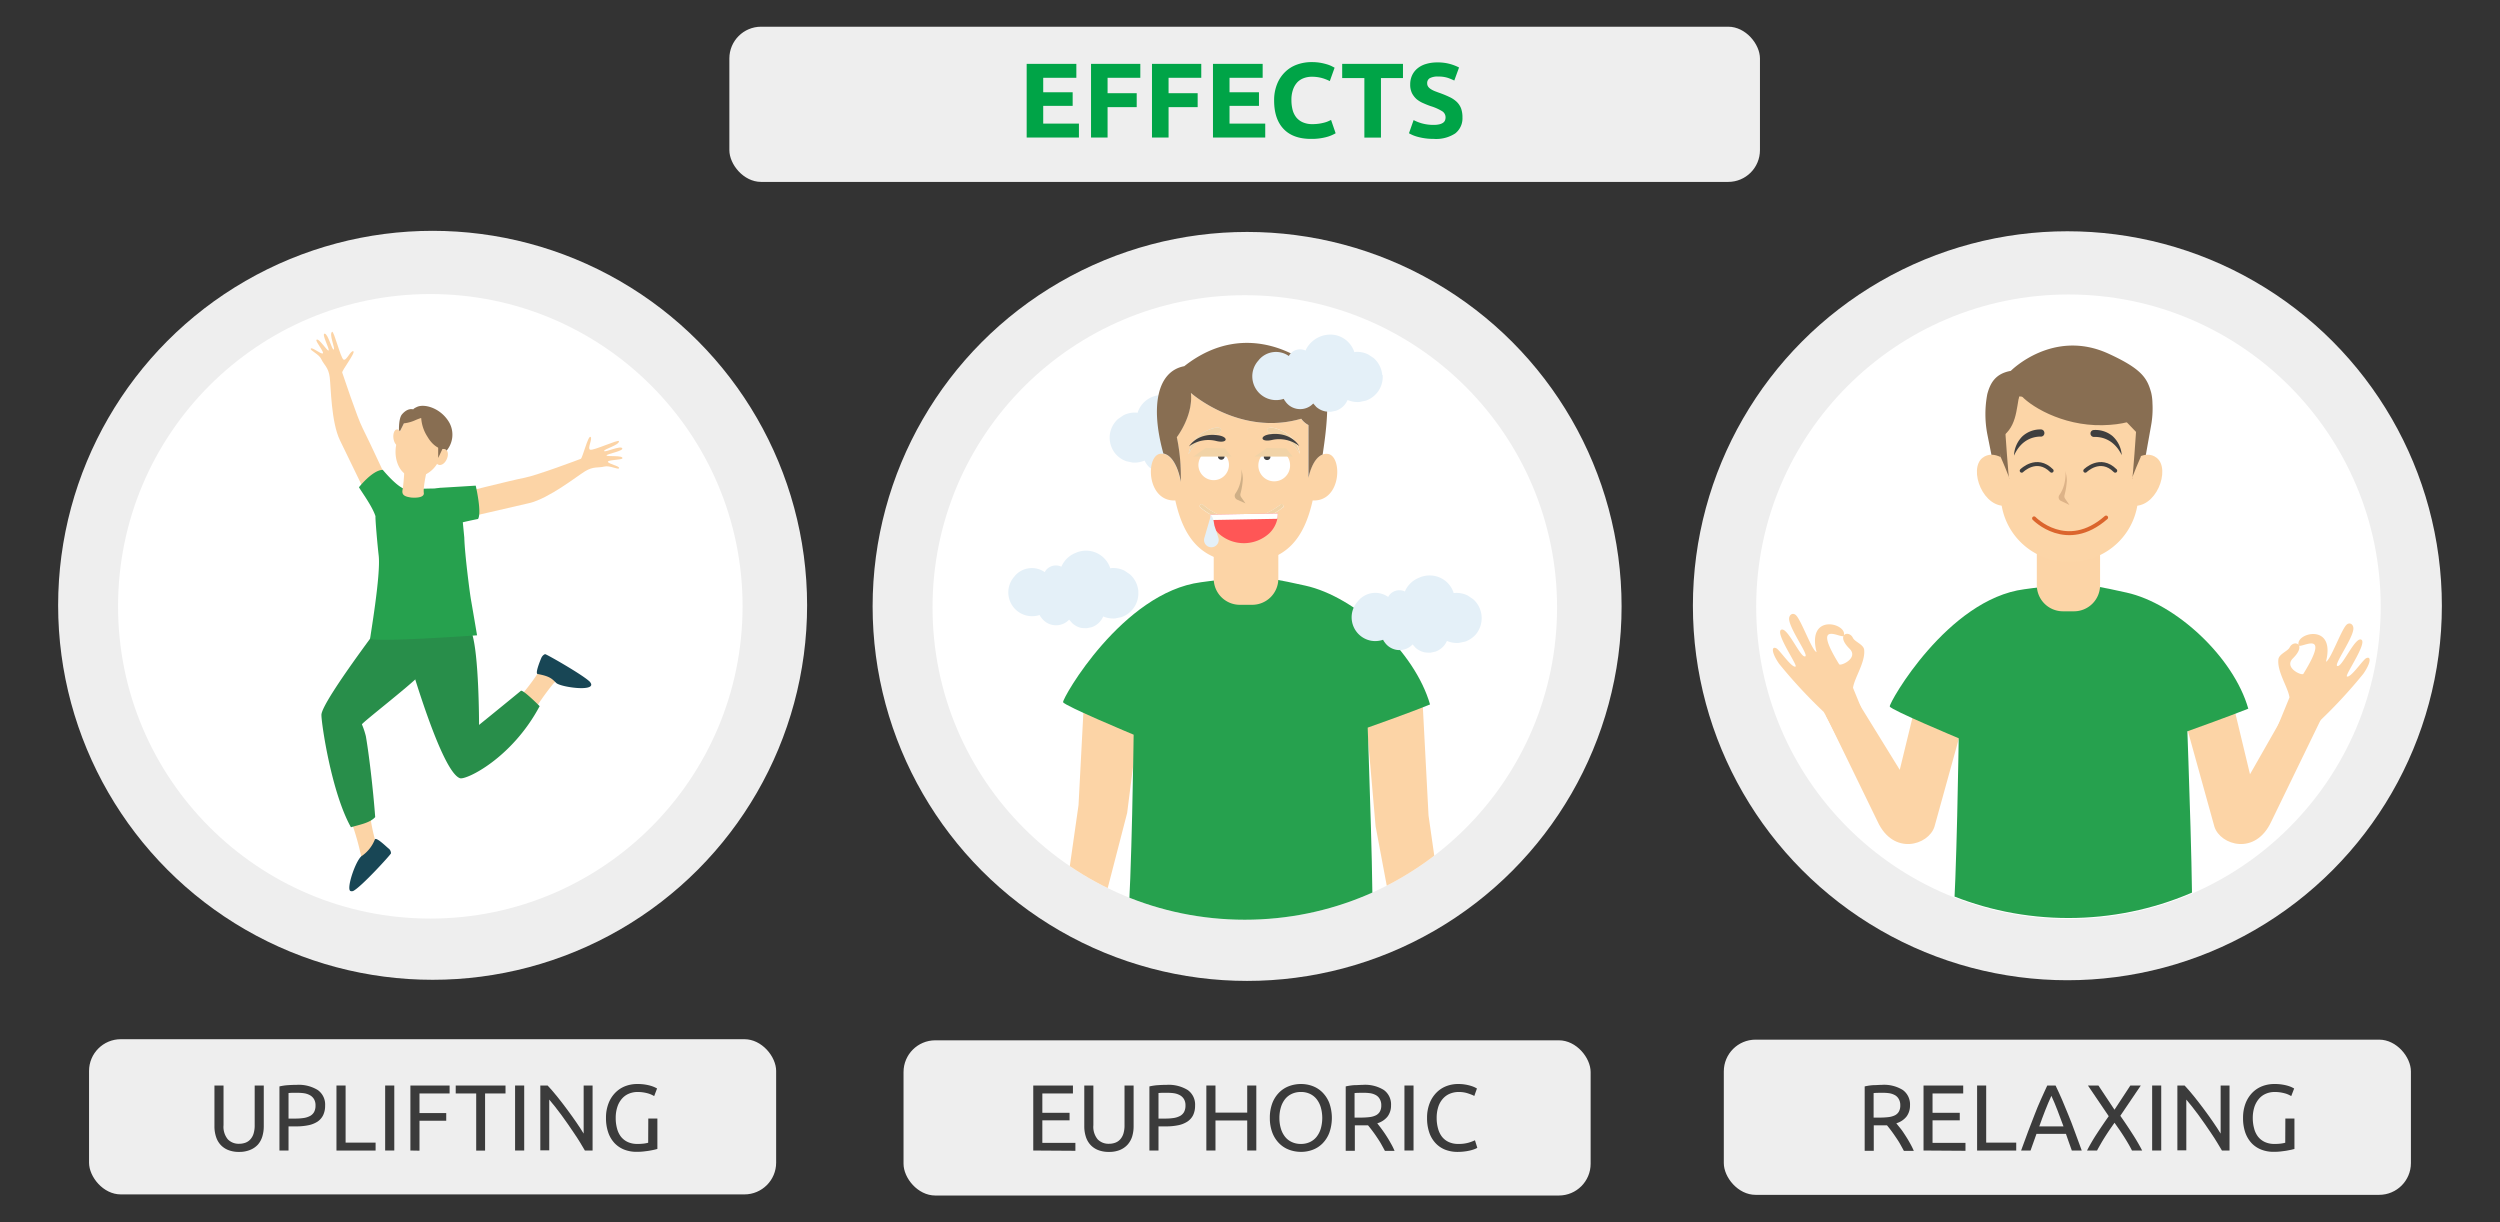 <svg id="Слой_1" data-name="Слой 1" xmlns="http://www.w3.org/2000/svg" xmlns:xlink="http://www.w3.org/1999/xlink" width="630" height="308" viewBox="0 0 630 308">
  <rect x="0" y="0" width="630" height="308" fill="#333333" stroke="none"/>
  <defs>
    <style>
      .cls-1, .cls-21, .cls-22 {
        fill: none;
      }

      .cls-2 {
        fill: #eee;
      }

      .cls-3 {
        fill: #fff;
      }

      .cls-4 {
        fill: #00a447;
      }

      .cls-5 {
        fill: #3b3b3b;
      }

      .cls-6 {
        clip-path: url(#clip-path);
      }

      .cls-7 {
        fill: #e4f0f8;
      }

      .cls-8 {
        fill: #fcd4a6;
      }

      .cls-9 {
        fill: #26a14e;
      }

      .cls-10 {
        fill: #886e52;
      }

      .cls-11 {
        fill: #f1d3a7;
      }

      .cls-12 {
        fill: #414141;
      }

      .cls-13 {
        fill: #ff5656;
      }

      .cls-14 {
        fill: #cfaf86;
      }

      .cls-15 {
        fill: #288e4a;
      }

      .cls-16 {
        fill: #184655;
      }

      .cls-17 {
        clip-path: url(#clip-path-2);
      }

      .cls-18 {
        fill: #fcd5a7;
      }

      .cls-19 {
        fill: #ddb388;
      }

      .cls-20 {
        fill: #3f3f3f;
      }

      .cls-21 {
        stroke: #3f3f3f;
      }

      .cls-21, .cls-22 {
        stroke-linecap: round;
        stroke-linejoin: round;
      }

      .cls-22 {
        stroke: #db652d;
      }
    </style>
    <clipPath id="clip-path">
      <circle class="cls-1" cx="313.69" cy="153.08" r="78.69"/>
    </clipPath>
    <clipPath id="clip-path-2">
      <circle class="cls-1" cx="521.25" cy="152.65" r="78.69"/>
    </clipPath>
  </defs>
  <circle class="cls-2" cx="520.98" cy="152.65" r="94.37"/>
  <circle class="cls-3" cx="521.25" cy="152.9" r="78.69"/>
  <rect class="cls-2" x="183.8" y="6.73" width="259.71" height="39.11" rx="8"/>
  <g>
    <path class="cls-4" d="M258.72,34.66V16.1h12.52v3.51h-8.35v3.64h7.42v3.43h-7.42v4.47h9v3.51Z"/>
    <path class="cls-4" d="M274.94,34.66V16.1h12.42v3.51h-8.25v3.88h7.34V27h-7.34v7.66Z"/>
    <path class="cls-4" d="M290.3,34.66V16.1h12.42v3.51h-8.24v3.88h7.33V27h-7.33v7.66Z"/>
    <path class="cls-4" d="M305.67,34.66V16.1h12.52v3.51h-8.35v3.64h7.42v3.43h-7.42v4.47h9v3.51Z"/>
    <path class="cls-4" d="M330.34,35q-4.51,0-6.89-2.52c-1.58-1.67-2.37-4.06-2.37-7.14a10.8,10.8,0,0,1,.73-4.11,8.75,8.75,0,0,1,2-3.05,8.2,8.2,0,0,1,3-1.89,10.79,10.79,0,0,1,3.78-.64,12.72,12.72,0,0,1,2.14.17,15.73,15.73,0,0,1,1.69.4,8.14,8.14,0,0,1,1.2.47l.7.37-1.21,3.38a10.59,10.59,0,0,0-2-.78,9.71,9.71,0,0,0-2.59-.32,5.76,5.76,0,0,0-1.88.32,4.42,4.42,0,0,0-1.64,1,5.17,5.17,0,0,0-1.13,1.84,7.59,7.59,0,0,0-.43,2.73,9.61,9.61,0,0,0,.28,2.39,5.18,5.18,0,0,0,.91,1.92,4.4,4.4,0,0,0,1.65,1.27,5.83,5.83,0,0,0,2.46.47,11.4,11.4,0,0,0,1.63-.11,11.72,11.72,0,0,0,1.29-.26,6.75,6.75,0,0,0,1-.33l.77-.35,1.15,3.35a9.37,9.37,0,0,1-2.49,1A14.3,14.3,0,0,1,330.34,35Z"/>
    <path class="cls-4" d="M353.55,16.1v3.57H348v15h-4.18v-15h-5.59V16.1Z"/>
    <path class="cls-4" d="M361.29,31.47a6,6,0,0,0,1.46-.15,2.71,2.71,0,0,0,.92-.4,1.37,1.37,0,0,0,.48-.6,2.13,2.13,0,0,0,.13-.78,1.79,1.79,0,0,0-.85-1.51,12.42,12.42,0,0,0-2.95-1.3c-.6-.21-1.21-.46-1.82-.73A6.89,6.89,0,0,1,357,25a5.22,5.22,0,0,1-1.18-1.52,4.84,4.84,0,0,1-.45-2.18,5.44,5.44,0,0,1,.48-2.32,5,5,0,0,1,1.36-1.75,6,6,0,0,1,2.15-1.11,9.54,9.54,0,0,1,2.83-.39,11.48,11.48,0,0,1,3.24.4,11.87,11.87,0,0,1,2.25.88l-1.2,3.29a13.25,13.25,0,0,0-1.73-.71,7.66,7.66,0,0,0-2.29-.3,4.24,4.24,0,0,0-2.15.41,1.4,1.4,0,0,0-.66,1.27,1.48,1.48,0,0,0,.24.86,2.45,2.45,0,0,0,.68.63,6.06,6.06,0,0,0,1,.51c.39.15.81.31,1.27.47a25.75,25.75,0,0,1,2.52,1.05,6.88,6.88,0,0,1,1.78,1.22,4.64,4.64,0,0,1,1.06,1.63,6.68,6.68,0,0,1,.34,2.28,4.82,4.82,0,0,1-1.82,4A8.79,8.79,0,0,1,361.29,35a15,15,0,0,1-4-.51,9.9,9.9,0,0,1-1.31-.45,9.79,9.79,0,0,1-.92-.46l1.17-3.32a10.91,10.91,0,0,0,2.05.82A10.68,10.68,0,0,0,361.29,31.47Z"/>
  </g>
  <rect class="cls-2" x="227.69" y="262.16" width="173.15" height="39.11" rx="8"/>
  <circle class="cls-2" cx="314.27" cy="152.82" r="94.37"/>
  <circle class="cls-3" cx="313.69" cy="153.08" r="78.69"/>
  <rect class="cls-2" x="434.4" y="261.99" width="173.15" height="39.11" rx="8"/>
  <rect class="cls-2" x="22.44" y="261.88" width="173.15" height="39.11" rx="8"/>
  <circle class="cls-2" cx="109.02" cy="152.54" r="94.37"/>
  <circle class="cls-3" cx="108.44" cy="152.79" r="78.69"/>
  <g>
    <path class="cls-5" d="M260.38,289.93V273.55h10v2h-7.71v4.87h6.86v1.91h-6.86V288H271v2Z"/>
    <path class="cls-5" d="M279.46,290.28a7.17,7.17,0,0,1-2.79-.49,5.22,5.22,0,0,1-1.94-1.36,5.45,5.45,0,0,1-1.12-2.05,8.41,8.41,0,0,1-.37-2.55V273.55h2.29v10a4.94,4.94,0,0,0,1.09,3.57,3.79,3.79,0,0,0,2.84,1.11,4.5,4.5,0,0,0,1.59-.27,3.11,3.11,0,0,0,1.24-.84,3.84,3.84,0,0,0,.81-1.45,7,7,0,0,0,.28-2.12v-10h2.29v10.28a8.73,8.73,0,0,1-.36,2.55,5.63,5.63,0,0,1-1.14,2.05,5.39,5.39,0,0,1-1.94,1.36A7.07,7.07,0,0,1,279.46,290.28Z"/>
    <path class="cls-5" d="M294,273.38a9.17,9.17,0,0,1,5.31,1.31,4.48,4.48,0,0,1,1.85,3.92,5.44,5.44,0,0,1-.5,2.42,4.19,4.19,0,0,1-1.47,1.63,6.64,6.64,0,0,1-2.33.91,15.21,15.21,0,0,1-3.09.28h-1.83v6.08h-2.29V273.78a13.27,13.27,0,0,1,2.17-.32C292.58,273.41,293.31,273.38,294,273.38Zm.19,2c-1,0-1.73,0-2.25.07v6.43h1.73a13.67,13.67,0,0,0,2.13-.15,5,5,0,0,0,1.59-.52,2.58,2.58,0,0,0,1-1,3.39,3.39,0,0,0,.35-1.63,3.05,3.05,0,0,0-.36-1.56,2.76,2.76,0,0,0-1-1,4.44,4.44,0,0,0-1.45-.51A10.79,10.79,0,0,0,294.16,275.39Z"/>
    <path class="cls-5" d="M314.3,273.55h2.29v16.38H314.3v-7.57h-8v7.57H304V273.55h2.3v6.83h8Z"/>
    <path class="cls-5" d="M320,281.73a10.4,10.4,0,0,1,.62-3.72,7.71,7.71,0,0,1,1.71-2.68,6.92,6.92,0,0,1,2.5-1.62,8.57,8.57,0,0,1,3-.54,8.26,8.26,0,0,1,3,.54,6.89,6.89,0,0,1,2.47,1.62A7.82,7.82,0,0,1,335,278a11.27,11.27,0,0,1,0,7.43,7.82,7.82,0,0,1-1.69,2.68,6.89,6.89,0,0,1-2.47,1.62,8.26,8.26,0,0,1-3,.54,8.57,8.57,0,0,1-3-.54,6.92,6.92,0,0,1-2.5-1.62,7.71,7.71,0,0,1-1.71-2.68A10.38,10.38,0,0,1,320,281.73Zm2.41,0a9.13,9.13,0,0,0,.38,2.7,6.15,6.15,0,0,0,1.07,2.07,4.67,4.67,0,0,0,1.71,1.31,5.29,5.29,0,0,0,2.25.46,5.23,5.23,0,0,0,2.25-.46,4.68,4.68,0,0,0,1.69-1.31,6.15,6.15,0,0,0,1.07-2.07,9.82,9.82,0,0,0,0-5.41,6.15,6.15,0,0,0-1.07-2.07,4.68,4.68,0,0,0-1.69-1.31,5.23,5.23,0,0,0-2.25-.46,5.29,5.29,0,0,0-2.25.46,4.67,4.67,0,0,0-1.71,1.31,6.15,6.15,0,0,0-1.07,2.07A9.15,9.15,0,0,0,322.41,281.73Z"/>
    <path class="cls-5" d="M347.07,283.07c.25.32.57.73.95,1.24s.79,1.08,1.2,1.71.81,1.27,1.21,2a16.94,16.94,0,0,1,1,2H349c-.32-.6-.66-1.21-1-1.82s-.75-1.2-1.12-1.76-.76-1.09-1.13-1.58-.7-.91-1-1.27l-.63,0h-2.7v6.41h-2.3V273.78a13.27,13.27,0,0,1,2.17-.32c.79,0,1.52-.08,2.18-.08a8.92,8.92,0,0,1,5.26,1.3,4.46,4.46,0,0,1,1.81,3.88,4.58,4.58,0,0,1-.86,2.79A5.12,5.12,0,0,1,347.07,283.07Zm-3.48-7.68c-1,0-1.72,0-2.24.07v6.17H343a17,17,0,0,0,2.12-.12,4.89,4.89,0,0,0,1.6-.45,2.37,2.37,0,0,0,1-.93,3.08,3.08,0,0,0,.36-1.6,3,3,0,0,0-.36-1.53,2.53,2.53,0,0,0-.95-1,4.26,4.26,0,0,0-1.42-.5A10.57,10.57,0,0,0,343.59,275.39Z"/>
    <path class="cls-5" d="M353.92,273.55h2.29v16.38h-2.29Z"/>
    <path class="cls-5" d="M367.33,290.28a8.57,8.57,0,0,1-3.15-.56,6.62,6.62,0,0,1-2.43-1.66,7.41,7.41,0,0,1-1.58-2.68,11.11,11.11,0,0,1-.55-3.65,9.92,9.92,0,0,1,.63-3.66,7.77,7.77,0,0,1,1.69-2.68,7,7,0,0,1,2.48-1.66,8.19,8.19,0,0,1,3-.56,10.35,10.35,0,0,1,1.84.14,9.84,9.84,0,0,1,1.41.33,6.92,6.92,0,0,1,1,.38l.52.28-.67,1.89a3.84,3.84,0,0,0-.61-.3c-.27-.11-.57-.22-.91-.33a6.92,6.92,0,0,0-1.11-.28,7.09,7.09,0,0,0-1.22-.1,5.81,5.81,0,0,0-2.34.45,4.77,4.77,0,0,0-1.77,1.3,5.77,5.77,0,0,0-1.13,2.06,9,9,0,0,0-.39,2.74,9.75,9.75,0,0,0,.35,2.67,5.9,5.9,0,0,0,1,2.07,4.61,4.61,0,0,0,1.72,1.33,5.59,5.59,0,0,0,2.4.47,8.8,8.8,0,0,0,2.62-.33,11.23,11.23,0,0,0,1.56-.59l.59,1.89a3.06,3.06,0,0,1-.59.3,7.85,7.85,0,0,1-1.06.34,11.72,11.72,0,0,1-1.49.28A13.23,13.23,0,0,1,367.33,290.28Z"/>
  </g>
  <g>
    <path class="cls-5" d="M477.87,283.07c.26.32.58.73,1,1.24s.79,1.08,1.2,1.71.81,1.27,1.21,2a18.65,18.65,0,0,1,1,2h-2.5c-.32-.6-.66-1.21-1-1.82s-.75-1.2-1.13-1.76-.75-1.09-1.12-1.58-.7-.91-1-1.27l-.63,0h-2.71v6.41h-2.29V273.78a13.31,13.31,0,0,1,2.16-.32c.8,0,1.53-.08,2.19-.08a8.94,8.94,0,0,1,5.26,1.3,4.46,4.46,0,0,1,1.81,3.88,4.58,4.58,0,0,1-.86,2.79A5.15,5.15,0,0,1,477.87,283.07Zm-3.47-7.68c-1,0-1.73,0-2.25.07v6.17h1.64a17,17,0,0,0,2.12-.12,5,5,0,0,0,1.6-.45,2.37,2.37,0,0,0,1-.93,3.08,3.08,0,0,0,.36-1.6,3,3,0,0,0-.36-1.53,2.53,2.53,0,0,0-.95-1,4.34,4.34,0,0,0-1.42-.5A10.76,10.76,0,0,0,474.4,275.39Z"/>
    <path class="cls-5" d="M484.73,289.93V273.55h10v2H487v4.87h6.86v1.91H487V288h8.3v2Z"/>
    <path class="cls-5" d="M508.09,287.94v2h-9.86V273.55h2.29v14.39Z"/>
    <path class="cls-5" d="M522.1,289.93c-.26-.71-.52-1.41-.75-2.09l-.73-2.1h-7.43l-1.49,4.19h-2.38q.94-2.61,1.77-4.81c.55-1.48,1.09-2.87,1.62-4.2s1-2.59,1.57-3.79,1.06-2.4,1.63-3.58H518c.57,1.18,1.12,2.37,1.64,3.58s1,2.47,1.57,3.79,1.07,2.72,1.62,4.2,1.14,3.07,1.77,4.81ZM520,283.85c-.5-1.37-1-2.7-1.5-4s-1-2.52-1.55-3.7c-.55,1.18-1.07,2.42-1.57,3.7s-1,2.61-1.48,4Z"/>
    <path class="cls-5" d="M537.26,289.93c-.24-.47-.52-1-.85-1.57s-.7-1.18-1.09-1.8-.8-1.24-1.23-1.87l-1.23-1.76-1.23,1.76c-.42.63-.83,1.25-1.22,1.87s-.75,1.22-1.08,1.8-.63,1.1-.87,1.57h-2.53a47.11,47.11,0,0,1,2.47-4.23q1.41-2.16,3-4.42l-5.24-7.73h2.64l4.05,6.1,4-6.1h2.63l-5.16,7.63q1.61,2.29,3,4.47c.94,1.45,1.78,2.88,2.5,4.28Z"/>
    <path class="cls-5" d="M542.34,273.55h2.29v16.38h-2.29Z"/>
    <path class="cls-5" d="M559.93,289.93c-.35-.58-.75-1.24-1.2-2s-.93-1.48-1.45-2.26-1.06-1.57-1.62-2.38-1.11-1.58-1.66-2.33-1.09-1.45-1.61-2.11-1-1.25-1.44-1.75v12.79H548.7V273.55h1.82c.74.78,1.53,1.7,2.38,2.75s1.67,2.13,2.5,3.24,1.61,2.2,2.34,3.27,1.35,2,1.86,2.86V273.55h2.24v16.38Z"/>
    <path class="cls-5" d="M575.91,281.87h2.29v7.66q-.29.09-.81.21l-1.23.24c-.47.07-1,.14-1.53.2s-1.11.08-1.68.08a8.36,8.36,0,0,1-3.14-.57,6.76,6.76,0,0,1-2.44-1.65,7.67,7.67,0,0,1-1.57-2.67,11,11,0,0,1-.55-3.64,10.14,10.14,0,0,1,.62-3.66,7.92,7.92,0,0,1,1.69-2.68,7.06,7.06,0,0,1,2.5-1.66,8.36,8.36,0,0,1,3.06-.56,11.61,11.61,0,0,1,2,.14,10,10,0,0,1,1.48.33,7.29,7.29,0,0,1,1,.38l.53.28-.74,1.92a6.12,6.12,0,0,0-1.82-.75,9.37,9.37,0,0,0-2.31-.29,5.59,5.59,0,0,0-2.28.45,4.7,4.7,0,0,0-1.75,1.3,6.09,6.09,0,0,0-1.13,2.06,9,9,0,0,0-.4,2.74,9.75,9.75,0,0,0,.35,2.67,5.61,5.61,0,0,0,1,2.07,4.69,4.69,0,0,0,1.72,1.33,5.68,5.68,0,0,0,2.42.47,11.53,11.53,0,0,0,1.69-.1,8.39,8.39,0,0,0,1-.2Z"/>
  </g>
  <g>
    <path class="cls-5" d="M60.26,290.28a7.14,7.14,0,0,1-2.79-.49,5.22,5.22,0,0,1-1.94-1.36,5.45,5.45,0,0,1-1.12-2.05,8.41,8.41,0,0,1-.37-2.55V273.55h2.29v10a4.94,4.94,0,0,0,1.09,3.57,3.79,3.79,0,0,0,2.84,1.11,4.5,4.5,0,0,0,1.59-.27,3.11,3.11,0,0,0,1.24-.84,3.84,3.84,0,0,0,.81-1.45,7,7,0,0,0,.28-2.12v-10h2.29v10.28a8.73,8.73,0,0,1-.36,2.55A5.63,5.63,0,0,1,65,288.43,5.39,5.39,0,0,1,63,289.79,7.07,7.07,0,0,1,60.26,290.28Z"/>
    <path class="cls-5" d="M74.77,273.38a9.17,9.17,0,0,1,5.31,1.31,4.48,4.48,0,0,1,1.85,3.92,5.44,5.44,0,0,1-.5,2.42A4.19,4.19,0,0,1,80,282.66a6.72,6.72,0,0,1-2.33.91,15.31,15.31,0,0,1-3.1.28H72.71v6.08H70.42V273.78a13.31,13.31,0,0,1,2.16-.32C73.38,273.41,74.11,273.38,74.77,273.38Zm.19,2c-1,0-1.73,0-2.25.07v6.43h1.73a13.67,13.67,0,0,0,2.13-.15,5,5,0,0,0,1.59-.52,2.58,2.58,0,0,0,1-1,3.39,3.39,0,0,0,.35-1.63,3.05,3.05,0,0,0-.36-1.56,2.76,2.76,0,0,0-1-1,4.44,4.44,0,0,0-1.45-.51A10.88,10.88,0,0,0,75,275.39Z"/>
    <path class="cls-5" d="M94.65,287.94v2H84.79V273.55h2.3v14.39Z"/>
    <path class="cls-5" d="M97.06,273.55h2.3v16.38h-2.3Z"/>
    <path class="cls-5" d="M103.42,289.93V273.55h9.88v2h-7.59v4.94h6.74v1.94h-6.74v7.54Z"/>
    <path class="cls-5" d="M127.39,273.55v2h-5.15v14.4H120v-14.4h-5.16v-2Z"/>
    <path class="cls-5" d="M129.8,273.55h2.3v16.38h-2.3Z"/>
    <path class="cls-5" d="M147.39,289.93c-.35-.58-.74-1.24-1.19-2s-.94-1.48-1.46-2.26-1.06-1.57-1.62-2.38-1.11-1.58-1.66-2.33-1.09-1.45-1.61-2.11-1-1.25-1.44-1.75v12.79h-2.25V273.55H138c.74.78,1.53,1.7,2.38,2.75s1.68,2.13,2.5,3.24,1.61,2.2,2.34,3.27,1.36,2,1.86,2.86V273.55h2.25v16.38Z"/>
    <path class="cls-5" d="M163.37,281.87h2.29v7.66c-.18.06-.46.13-.81.21s-.77.16-1.23.24-1,.14-1.52.2-1.12.08-1.68.08a8.41,8.41,0,0,1-3.15-.57,6.81,6.81,0,0,1-2.43-1.65,7.52,7.52,0,0,1-1.57-2.67,11,11,0,0,1-.56-3.64,9.92,9.92,0,0,1,.63-3.66,7.77,7.77,0,0,1,1.69-2.68,7.11,7.11,0,0,1,2.49-1.66,8.4,8.4,0,0,1,3.06-.56,11.81,11.81,0,0,1,2,.14,10.17,10.17,0,0,1,1.47.33,7.29,7.29,0,0,1,1,.38c.26.13.44.22.53.28l-.73,1.92a6.35,6.35,0,0,0-1.82-.75,9.51,9.51,0,0,0-2.32-.29,5.62,5.62,0,0,0-2.28.45,4.7,4.7,0,0,0-1.75,1.3,5.91,5.91,0,0,0-1.12,2.06,8.72,8.72,0,0,0-.4,2.74,9.76,9.76,0,0,0,.34,2.67,5.77,5.77,0,0,0,1,2.07,4.69,4.69,0,0,0,1.72,1.33,5.73,5.73,0,0,0,2.43.47,11.72,11.72,0,0,0,1.69-.1,8.13,8.13,0,0,0,1-.2Z"/>
  </g>
  <g class="cls-6">
    <g>
      <path class="cls-7" d="M286.87,149a6.48,6.48,0,0,0-2.14-4.28l-1.37-.92a6.33,6.33,0,0,0-3.31-.64l-.26.06a1.42,1.42,0,0,1-.05-.16,6.42,6.42,0,0,0-8.19-3.93,4.19,4.19,0,0,0-.49.2,6.48,6.48,0,0,0-3.45,3.17c-.05.1-.1.21-.14.31a3.68,3.68,0,0,0-.77-.26,3.24,3.24,0,0,0-3,1,3,3,0,0,0-.43.63,5.65,5.65,0,0,0-7.48.89l-.25.31a6,6,0,0,0,6.44,9.6c.08.16.18.32.28.48l.1.11a4.67,4.67,0,0,0,1.74,1.53,4.57,4.57,0,0,0,4.56-.3,5.22,5.22,0,0,0,.76-.65l.76.86a4.9,4.9,0,0,0,2.26,1.22,11.16,11.16,0,0,0,1.42.08l1.25-.26a4.91,4.91,0,0,0,2.9-2.7,6.53,6.53,0,0,0,3,.5l1.61-.34a6.35,6.35,0,0,0,4.23-6.47Z"/>
      <polygon class="cls-8" points="273.5 170.24 271.79 202.88 267.58 232.38 276.92 232.38 284.04 204.87 287.73 175.89 273.5 170.24"/>
      <polygon class="cls-8" points="358.28 172.86 359.99 205.5 364.2 235 351.68 235 346.65 208.22 344.06 178.5 358.28 172.86"/>
      <path class="cls-9" d="M302.6,146.73c12.86-1.7,12.9-2.14,26.35.85,12.74,2.83,27.59,16.66,31.42,29.94-5.09,2.1-15.71,5.84-15.71,5.84s1.8,49,1,50c-1.07,1.39-44.34,4.22-61.52.51,1.06-11.62,1.54-48.73,1.54-48.73s-17.5-7.3-17.78-8.19S282.87,149.34,302.6,146.73Z"/>
      <path class="cls-8" d="M305.83,136.1h16.31v9.73a6.59,6.59,0,0,1-6.58,6.58h-3.12a6.58,6.58,0,0,1-6.58-6.58h0V136.1h0Z"/>
      <g>
        <path class="cls-7" d="M279.65,109.82a6.35,6.35,0,0,1,2.14-4.27l1.36-.92a6.31,6.31,0,0,1,3.31-.64h.27v-.16a6.4,6.4,0,0,1,4.82-4.16,6.91,6.91,0,0,1,7.31,3.61,2.92,2.92,0,0,1,.14.31,2.59,2.59,0,0,1,.77-.26,3.2,3.2,0,0,1,3,1,3,3,0,0,1,.42.63,5.59,5.59,0,0,1,2.17-.93,5.45,5.45,0,0,1,2.94.22,5.74,5.74,0,0,1,2.38,1.6l.25.31a6,6,0,0,1-6.4,9.6h0c-.09.16-.18.33-.28.49l-.1.11a4.54,4.54,0,0,1-4.11,2,4.62,4.62,0,0,1-2.19-.77,4.68,4.68,0,0,1-.76-.64c-.26.28-.51.57-.76.86a5.06,5.06,0,0,1-2.32,1.14,11.27,11.27,0,0,1-1.42.08l-1.25-.26a5,5,0,0,1-2.9-2.71,6.59,6.59,0,0,1-3,.51l-1.61-.34a6.52,6.52,0,0,1-2.67-1.8A6.43,6.43,0,0,1,279.65,109.82Z"/>
        <g>
          <path class="cls-7" d="M305,115.59l.1-.11c.1-.16.19-.33.28-.49a5.9,5.9,0,0,0,6-1.26,5.91,5.91,0,0,1-6.61,2.16Z"/>
          <path class="cls-7" d="M297.9,116.18a4.74,4.74,0,0,0,.76.65,4.57,4.57,0,0,0,4.56.3,5.93,5.93,0,0,0,.94-.63,4.54,4.54,0,0,1-4.07,1.94,4.62,4.62,0,0,1-2.19-.77,3.85,3.85,0,0,1-.75-.64Z"/>
        </g>
      </g>
      <path class="cls-8" d="M334.44,114.37a2.8,2.8,0,0,0-1.18.17c-2.69,1-3.58,5.91-3.58,5.91V107.11a5.4,5.4,0,0,1-1.83-1.59C312.42,110.05,300.06,99,300.06,99c.61,5.76-3.55,11.14-3.55,11.14a48.37,48.37,0,0,1,1,11.26c-.34-2-1.38-5.83-3.69-6.86a2.92,2.92,0,0,0-1.27-.2c-3.88.15-3.76,12.08,3.63,11.78,2.08,9.3,6.49,15.6,17.3,15.6s15.22-6.3,17.31-15.6C338.23,126.45,338.35,114.52,334.44,114.37Zm-34.89,0s.24-4.44,5.72-6.31c2.88-1,3.52.83.37,1.59a9,9,0,0,0-6.06,4.72Zm23.67,13.55a17.37,17.37,0,0,1-10.47,3.8,16.3,16.3,0,0,1-10.29-3.84.48.48,0,0,1,0-.68h0a.49.49,0,0,1,.69,0c.35.33,8.72,8,19.51,0a.48.48,0,0,1,.68.1.49.49,0,0,1-.1.69Zm-1.78-18.27c-3.15-.76-2.51-2.57.37-1.59,5.48,1.87,5.72,6.31,5.72,6.31A9,9,0,0,0,321.44,109.65Z"/>
      <path class="cls-10" d="M297.56,121.43a48.37,48.37,0,0,0-1-11.26s4.16-5.38,3.55-11.14c0,0,12.36,11,27.79,6.49a5.4,5.4,0,0,0,1.83,1.59v13.34s.89-4.92,3.58-5.91h0c1.1-7.22,2.2-16.71-.74-20.26s-18.13-14.59-34.13-2c-6.61,1.23-8.69,9.67-5.27,22a3,3,0,0,1,.72.24C296.18,115.6,297.22,119.43,297.56,121.43Z"/>
      <path class="cls-11" d="M322.67,127.18c-10.79,8-19.16.37-19.51,0a.49.49,0,0,0-.69,0,.47.47,0,0,0,0,.67v0a16.3,16.3,0,0,0,10.29,3.84,17.37,17.37,0,0,0,10.47-3.8.49.49,0,0,0,.1-.69.48.48,0,0,0-.68-.1h0Z"/>
      <path class="cls-11" d="M321.77,108.06c-2.88-1-3.52.83-.37,1.59a9,9,0,0,1,6.09,4.72S327.25,109.93,321.77,108.06Z"/>
      <path class="cls-11" d="M305.3,108.06c-5.48,1.87-5.72,6.31-5.72,6.31a9,9,0,0,1,6.09-4.72C308.82,108.89,308.18,107.08,305.3,108.06Z"/>
      <path class="cls-12" d="M320.14,109.42c-2.78.33-2.6,2.09.33,1.47a8.27,8.27,0,0,1,6.94,1.51S325.44,108.8,320.14,109.42Z"/>
      <path class="cls-12" d="M306.93,109.69c-5.27-.74-7.3,2.81-7.3,2.81a8.15,8.15,0,0,1,6.94-1.35C309.44,111.82,309.69,110.07,306.93,109.69Z"/>
      <path class="cls-13" d="M322,129.44a6.34,6.34,0,0,1-.11,1.3,7,7,0,0,1-2.06,3.68,9.49,9.49,0,0,1-12.49.23,6.87,6.87,0,0,1-2.19-3.6,5.78,5.78,0,0,1-.16-1.3v-.06l17-.31A.13.13,0,0,1,322,129.44Z"/>
      <path class="cls-3" d="M322,129.44a6.34,6.34,0,0,1-.11,1.3l-16.74.31a5.78,5.78,0,0,1-.16-1.3v-.06l17-.31A.13.13,0,0,1,322,129.44Z"/>
      <path class="cls-7" d="M348.33,94.53a6.46,6.46,0,0,0-2.14-4.28l-1.37-.91a6.24,6.24,0,0,0-3.31-.65l-.26.06a.43.43,0,0,1,0-.16,6.54,6.54,0,0,0-1.82-2.69,6.43,6.43,0,0,0-3-1.48,6.91,6.91,0,0,0-7.3,3.61c0,.1-.1.21-.14.31a3.15,3.15,0,0,0-.77-.25,3.24,3.24,0,0,0-3,1,2.7,2.7,0,0,0-.43.63,5.63,5.63,0,0,0-7.48.89l-.25.31a5.9,5.9,0,0,0-1.38,2.81,6,6,0,0,0,7.82,6.78c.08.16.18.32.28.48l.1.12a4.42,4.42,0,0,0,1.74,1.52,4.57,4.57,0,0,0,4.56-.3,5.22,5.22,0,0,0,.76-.65l.76.86a4.92,4.92,0,0,0,2.32,1.14,11,11,0,0,0,1.41.09l1.26-.27a4.91,4.91,0,0,0,2.9-2.7,6.53,6.53,0,0,0,3,.5l1.61-.34a6.35,6.35,0,0,0,4.23-6.47Z"/>
      <path class="cls-3" d="M302,117.3a3.85,3.85,0,1,0,3.85-4A3.92,3.92,0,0,0,302,117.3Z"/>
      <circle class="cls-12" cx="307.76" cy="115.02" r="0.84"/>
      <path class="cls-3" d="M321.26,113.3a4,4,0,1,0,3.84,4.14.66.66,0,0,0,0-.14A3.93,3.93,0,0,0,321.26,113.3Z"/>
      <path class="cls-7" d="M305.18,129.78a3.47,3.47,0,0,1,.66,1.55c.05.28.19,1.11.19,1.11l1,3.07a1.85,1.85,0,0,1-1.19,2.31,2.11,2.11,0,0,1-.49.09h0a1.83,1.83,0,0,1-1.85-2.37Z"/>
      <polygon class="cls-11" points="300.73 115.06 310.33 115.06 308.68 112.98 303.83 112.88 300.73 115.06"/>
      <circle class="cls-12" cx="319.31" cy="115.1" r="0.84"/>
      <polygon class="cls-11" points="316.15 115.06 325.75 115.06 324.1 112.98 319.26 112.88 316.15 115.06"/>
      <path class="cls-14" d="M312.87,118.9v.18a10.12,10.12,0,0,1-.61,3.48,7.9,7.9,0,0,1-.92,1.78,1.05,1.05,0,0,0,.27,1.48.67.67,0,0,0,.14.09l2.11.94-1.1-1.58a1.07,1.07,0,0,1-.17-.83,18.44,18.44,0,0,0,.61-3.76,8.11,8.11,0,0,0-.41-2.4"/>
      <path class="cls-7" d="M373.36,155.26a6.34,6.34,0,0,0-2.13-4.27l-1.37-.92a6.33,6.33,0,0,0-3.31-.64l-.27,0c0-.06,0-.11,0-.16a6.45,6.45,0,0,0-1.81-2.69,6.42,6.42,0,0,0-6.85-1,6.5,6.5,0,0,0-3.46,3.17c0,.1-.09.2-.14.31a2.34,2.34,0,0,0-.77-.26,3.22,3.22,0,0,0-3,1,2.66,2.66,0,0,0-.42.63,5.63,5.63,0,0,0-7.48.89l-.26.3a6,6,0,0,0,3.36,9.83,6.12,6.12,0,0,0,3.09-.23,3.43,3.43,0,0,0,.28.49l.09.11a4.54,4.54,0,0,0,6.31,1.22,4.74,4.74,0,0,0,.76-.65l.76.87a5.06,5.06,0,0,0,2.32,1.14,11.11,11.11,0,0,0,1.41.08l1.26-.27a5.18,5.18,0,0,0,2.08-1.4,5.49,5.49,0,0,0,.82-1.3,6.28,6.28,0,0,0,3,.5l1.61-.33a6.56,6.56,0,0,0,2.66-1.8A6.44,6.44,0,0,0,373.36,155.26Z"/>
    </g>
  </g>
  <g>
    <path class="cls-8" d="M93.1,204.14a48.17,48.17,0,0,0,1.35,7.28c.06.19.69.9.76,1.09-.69,4.35-3.56,6.73-6.2,8.38.7-2.17,2.1-4.6,2-5.11a65.49,65.49,0,0,0-2.63-9.12C90.46,206.59,91.31,205.32,93.1,204.14Z"/>
    <path class="cls-15" d="M100.68,151.1,114.16,161s-6.21,6.76-8.55,9.28S91.39,182,91.2,182.54a19.53,19.53,0,0,1,1,3c.76,4.4,1.8,13,2.35,20.36-1.32,1.53-4.33,2-6.11,2.57C83.5,199.65,81,182.31,81,180.21,80.81,176.8,100.68,151.1,100.68,151.1Z"/>
    <path class="cls-8" d="M139.62,172.06a61,61,0,0,0-5.81,8.37c-1.39-1.31-2.13-2.71-3.76-3.72,1.72-1.82,5.23-6.32,5.65-7.47,1-2.72,1.67-3,1.67-3s8.53,4.87,9,5.88S141.59,170.65,139.62,172.06Z"/>
    <path class="cls-16" d="M135.49,169.85c-.7-.13.61-3.3.9-4s.84-1,1-1c.33,0,9.8,5.39,11.29,7a2.09,2.09,0,0,1,.28.48c.63,2-7.72.8-8.78-.22S138.65,170.43,135.49,169.85Z"/>
    <path class="cls-15" d="M98,154.27,109.22,149a2.07,2.07,0,0,0,.1.52c1.24,4.31,6.89,2.4,9.54,9.87,1.88,5.28,1.86,23.29,1.86,23.29s5.15-4.16,10.54-8.59c.5-.4,4.73,3.86,4.73,3.86-7,13.16-18.55,18.67-20.07,18.16-5.2-1.77-14.48-35.68-14.47-35.68C100.37,158.42,98,154.27,98,154.27Z"/>
    <path class="cls-8" d="M115.13,124.5s13.89-3.5,17-4.09,13.82-4.62,14.24-4.79,1.83-5.94,2.44-5.53-.87,2.9-.1,3.23,7.21-2.69,7.27-2.14c.11,1-3.87,2-3.74,2.47s4.06-1.42,4.55-.71-3.87,1.43-3.94,1.82,4.21-.11,4,.73c-.11.46-3.82.36-3.65.9s3,1.06,2.81,1.58-2.32-.77-3.77-.39-2.7-.12-4.82,1.19-9.05,6.81-14,8-16,3.67-16,3.67Z"/>
    <path class="cls-8" d="M98.88,123.8s-6-13-7.46-15.82-5-13.66-5.18-14.09,3.49-5.15,2.79-5.38-1.72,2.5-2.46,2.11-2.42-7.31-2.88-7c-.87.56.86,4.27.41,4.46s-1.43-4-2.29-4,1.31,3.92,1,4.23-2.55-3.36-3.07-2.66c-.29.38,2.11,3.2,1.59,3.41s-2.7-1.67-3-1.21,2.05,1.33,2.66,2.7,1.79,2,2.1,4.51.35,11.32,2.59,15.92,7.16,14.76,7.16,14.76Z"/>
    <path class="cls-9" d="M95.43,140c-.29-2.46-.88-9.1-.81-9.92-.82-2.54-3.57-6.23-4.16-7.29,0,0,3.37-4.32,6-4.39,0,0,2.93,3.57,5,4.61a5.14,5.14,0,0,0,1,.29c2-.1,12-.41,13.36-.06L117,135.46c.13,4.4,1.44,14.34,1.68,15.64.29,1.61,1.54,9,1.54,9s-25.39,1.81-26.94.86C93.2,160.88,96,144.93,95.43,140Z"/>
    <path class="cls-9" d="M109.29,123.33a5.72,5.72,0,0,1,2.1-.43c3.17-.18,8.49-.52,8.49-.52s1.58,6.73.59,8.4c0,0-8.28,1.62-8,2.33Z"/>
    <path class="cls-8" d="M107.54,118.69s-.94,4-.74,5.52-3.18,1.17-3.18,1.17c-1.57-.23-2.53-.59-2.14-2.13a46.66,46.66,0,0,0,.44-6.25Z"/>
    <path class="cls-8" d="M108.55,104.62a7,7,0,0,1,2.91,3.79c.84,2.63.26,9.55-4.89,11.43s-7.62-3.48-6.71-7.78S102.9,102.26,108.55,104.62Z"/>
    <path class="cls-8" d="M99.14,110.43c.15,1.14.76,2,1.36,1.9s1-1.08.83-2.22-.75-2-1.35-1.9S99,109.29,99.14,110.43Z"/>
    <path class="cls-16" d="M94.47,211.53c.32-.67,2.81,1.76,3.4,2.25a1.52,1.52,0,0,1,.66,1.26c-.07.33-7.47,8.46-9.53,9.49a1,1,0,0,1-.7,0c-1.07-.53,1.24-7.49,2.79-8.77A9,9,0,0,0,94.47,211.53Z"/>
    <path class="cls-8" d="M110.18,114.39c-.57,1-.53,2.2.11,2.63s1.61,0,2.18-1.08.53-2.2-.1-2.63S110.76,113.36,110.18,114.39Z"/>
    <path class="cls-10" d="M106.14,105.33a9.89,9.89,0,0,0,1.59,4.74c1.63,2.79,3.6,3.08,3.6,3.08s.8-.07,1,.16l.23.23a6.28,6.28,0,0,0,.69-7c-2.1-3.7-6.27-4.87-8.16-4-1,.46-.94.63-.94.63s-1.32-.53-2.83,1.23c-.89,1-.78,4-.78,4l.25.28,1-2a9.42,9.42,0,0,0,2.66-.7A14.13,14.13,0,0,1,106.14,105.33Z"/>
    <polygon class="cls-10" points="110.42 112.81 110.42 115.41 111.77 112.57 110.69 111.9 110.42 112.81"/>
  </g>
  <g class="cls-17">
    <g>
      <path class="cls-8" d="M454.63,165.38c1.88.65-3.41-6.37-3.76-9.18-.16-1.27.95-2,1.79-1.09,1.35,1.44,4,8.91,5.12,9.22-2.56-10.05,7.92-7.2,6.85-4.13-.36,1-8.43-4.59-1.17,7.18.36.58,5-1.53,2.64-3.89-3.65-3.6-.19-4.84.83-2.75.46,1,2.7,1.66,2.84,3,.34,3.13-2.43,7-2.81,9.59l5.79,14.14-4.53,8.64s-8-15.79-8.66-16.72a127.29,127.29,0,0,1-11.22-12.11c-1.93-2.78-2-4.54-.69-3.9.84.42,3.87,5,4.83,4.59.6-.25-5.11-8.32-3.66-9.25S453.35,164.94,454.63,165.38Z"/>
      <path class="cls-8" d="M589.28,167.8c-1.87.65,3.41-6.38,3.76-9.18.16-1.27-.95-2-1.79-1.1-1.35,1.45-4,8.92-5.11,9.23,2.55-10-7.93-7.2-6.86-4.13.36,1,8.44-4.59,1.17,7.18-.36.58-5-1.53-2.64-3.89,3.65-3.6.19-4.84-.82-2.75-.47.94-2.7,1.66-2.84,3-.34,3.13,2.42,7,2.8,9.59l-5.79,14.14,4.53,8.72s8-15.79,8.66-16.72a124.73,124.73,0,0,0,11.22-12.11c1.93-2.78,2-4.54.69-3.9-.84.42-3.86,5-4.83,4.59-.59-.26,5.11-8.32,3.66-9.25S590.57,167.36,589.28,167.8Z"/>
      <path class="cls-8" d="M483.12,176l-4.38,18-11.47-18.6-7.07,5L473.14,207c4,8.71,12.83,6,14.34,1.35L495.05,181Z"/>
      <path class="cls-8" d="M562.41,176,567,195.11l11.21-19.67,7.07,5L572.38,207c-4,8.71-12.83,6-14.34,1.35l-7.57-27.29Z"/>
      <path class="cls-9" d="M510.12,148.49c12.57-1.66,12.61-2.09,25.76.84,12.45,2.76,27,16.28,30.69,29.26-5,2-15.35,5.7-15.35,5.7s1.76,47.88,1,48.87c-1,1.36-43.34,4.13-60.13.51,1-11.36,1.5-47.63,1.5-47.63s-17.1-7.14-17.37-8S490.81,151,510.12,148.49Z"/>
      <path class="cls-8" d="M513.28,138.11h15.94v9.36a6.58,6.58,0,0,1-6.58,6.58h-2.78a6.59,6.59,0,0,1-6.58-6.58h0v-9.36Z"/>
      <path class="cls-10" d="M542.11,99c-1-3.67-2.3-6-10.8-9.89-14-6.39-24.59,4.35-24.59,4.35-3.91.7-5.17,3.1-5.91,5.81a26.76,26.76,0,0,0,0,10.17l2.81,14.09,2.7-13.16C509,101.66,513,98.11,513,98.11l12.8-1,13.6,25.1,2.65-14.85a23.88,23.88,0,0,0,.37-5.72A12.76,12.76,0,0,0,542.11,99Z"/>
      <path class="cls-18" d="M506.33,116.68s-3.76-3.68-6.77-1.28c-3.55,2.84.16,13.07,6.47,12Z"/>
      <path class="cls-18" d="M536.75,116.68s3.76-3.68,6.77-1.28c3.56,2.84-.16,13.07-6.46,12Z"/>
      <path class="cls-18" d="M521.87,141.56h-.69a17,17,0,0,1-17-17V109.41l4.68-9.52,22.75,2,7.24,7.55v15.15A17,17,0,0,1,521.87,141.56Z"/>
      <path class="cls-19" d="M520.52,119.26v.18a10.08,10.08,0,0,1-.61,3.48,7.41,7.41,0,0,1-.91,1.77,1,1,0,0,0,.15,1.41,1,1,0,0,0,.25.15l2.1,1-1.09-1.58a1.1,1.1,0,0,1-.17-.83,18.25,18.25,0,0,0,.61-3.74,7.8,7.8,0,0,0-.41-2.4"/>
      <path class="cls-20" d="M507.53,114.82a7.22,7.22,0,0,1,2.11-4.86,6.67,6.67,0,0,1,4.73-1.74.87.87,0,0,1,.81.8h0a.88.88,0,0,1-.75,1h-.12C512.7,110,509.4,110.56,507.53,114.82Z"/>
      <path class="cls-20" d="M534.68,114.69a7.18,7.18,0,0,0-2.3-4.78,6.69,6.69,0,0,0-4.8-1.54.87.87,0,0,0-.78.83h0a.87.87,0,0,0,.83.91h.07C529.32,110.05,532.64,110.5,534.68,114.69Z"/>
      <path class="cls-10" d="M539.87,96.11c-.49.16-16-4.16-16-4.16l-13.71,4.16h0c-12,3.24-6.71,14.61-6.71,14.61,4.94-2.53,4.57-7.73,5.51-11.48,2.18,2.87,10.55,8.11,20.85,7.91,10.54-.21,11.73-4.31,11.73-4.31S540.35,96,539.87,96.11Z"/>
      <path class="cls-21" d="M509.47,118.62s3.77-3.78,7.54,0"/>
      <path class="cls-21" d="M525.49,118.62s3.78-3.78,7.55,0"/>
      <path class="cls-10" d="M504.19,115.2s2.31,5.27,2.14,5.52-1.07-13-1.07-13l-1.92,2.9Z"/>
      <path class="cls-10" d="M539.44,115.2s-2.32,5.27-2.15,5.52,1.07-13,1.07-13l1.93,2.9Z"/>
      <path class="cls-22" d="M512.59,130.63s8.17,8.53,18.15-.21"/>
    </g>
  </g>
</svg>
